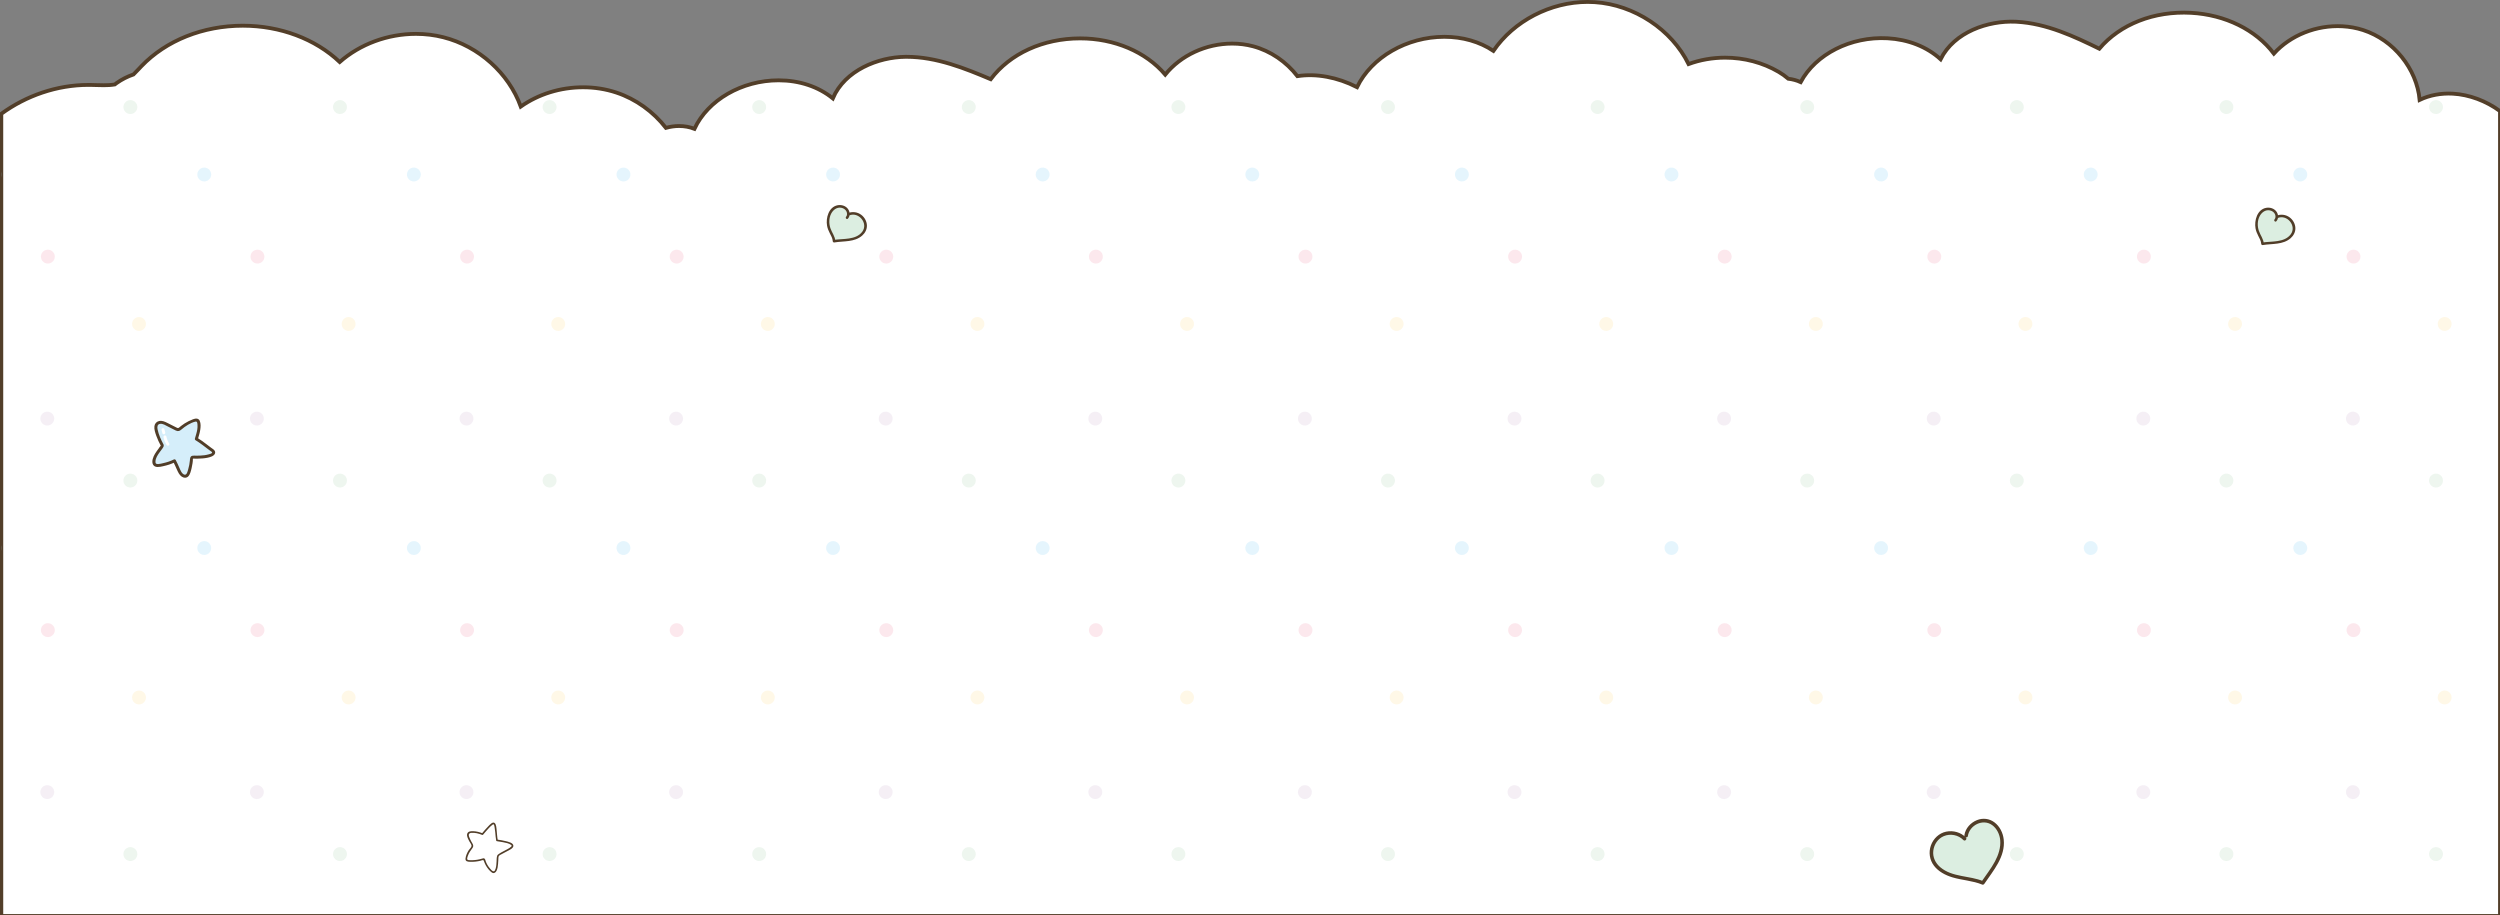 <svg width="1920" height="703" viewBox="0 0 1920 703" fill="none" xmlns="http://www.w3.org/2000/svg">
<rect x="0" y="0" width="1920" height="703" fill="#808080" stroke="none"/>
<path d="M1920 85.339V703.475H1V87.4C20.09 73.507 43.688 65.216 67.915 65.216H69.204C70.714 65.246 72.223 65.286 73.752 65.336C75.711 65.396 77.69 65.456 79.649 65.456C82.348 65.456 85.256 65.336 88.155 64.856C88.624 64.496 89.074 64.126 89.554 63.796C93.542 60.965 97.93 58.755 102.527 57.165C103.826 55.894 105.106 54.564 106.395 53.174C107.125 52.394 107.854 51.604 108.594 50.843C127.554 31.08 155.949 19.738 186.493 19.738C215.208 19.738 242.174 29.88 260.905 47.633C276.536 33.871 297.745 26.019 319.484 26.019C326.65 26.019 333.707 26.889 340.463 28.6C367.659 35.471 390.667 56.174 399.952 81.849C413.565 72.277 430.426 67.036 447.827 67.036C456.653 67.036 465.238 68.397 473.334 71.077C488.426 76.088 501.779 85.82 511.434 98.202C514.772 97.281 518.17 96.781 521.519 96.781C525.667 96.781 529.625 97.501 533.333 98.942C543.617 76.858 569.694 61.685 597.939 61.685C613.951 61.685 628.563 66.576 639.607 75.558C648.862 53.964 674.429 43.852 695.418 43.632H696.328C719.316 43.632 741.294 52.584 760.844 60.845C775.666 41.172 801.143 29.49 829.558 29.49C855.904 29.49 880.002 39.812 894.894 57.295C906.868 42.512 926.208 33.481 946.317 33.481C951.794 33.481 957.162 34.161 962.289 35.521C975.942 39.142 987.936 47.543 996.411 58.485C1010.8 56.255 1027.04 59.225 1042.2 66.936C1053.27 44.042 1080.39 28.27 1109.23 28.27C1123.3 28.27 1136.27 31.99 1146.94 39.062C1162.6 16.148 1190.72 1.475 1219.35 1.475C1221.17 1.475 1223.01 1.535 1224.82 1.655C1255.13 3.655 1283.76 22.659 1296.83 49.203C1305.6 45.973 1315.25 44.282 1324.88 44.282C1339.6 44.282 1353.83 48.053 1366.01 55.204C1368.59 56.715 1371.08 58.485 1373.39 60.465C1376.74 60.855 1379.93 61.725 1382.91 63.076C1394.46 41.592 1421.38 27.85 1449.59 29.39C1465.57 30.26 1479.87 35.941 1490.37 45.503C1500.87 24.449 1526.97 15.748 1547.94 16.678L1548.85 16.718C1571.81 17.968 1593.24 28.11 1612.27 37.421C1628.21 18.578 1654.33 8.306 1682.69 9.847C1709 11.277 1732.47 22.899 1746.32 41.162C1759.13 27.059 1778.96 19.088 1799.04 20.178C1804.51 20.478 1809.84 21.459 1814.87 23.089C1838.43 30.74 1856.06 52.814 1858.3 76.708C1865.96 73.087 1874.66 71.447 1883.75 71.937C1896.33 72.627 1909.37 77.478 1920 85.339Z" fill="white" stroke="#523E29" stroke-width="2.95" stroke-miterlimit="10"/>
<g opacity="0.32">
<mask id="mask0_2058_2" style="mask-type:luminance" maskUnits="userSpaceOnUse" x="1" y="51" width="1919" height="648">
<path d="M1920 698.485V51.795L1 51.795V698.485L1920 698.485Z" fill="white"/>
</mask>
<g mask="url(#mask0_2058_2)">
<path d="M1870.86 87.545C1873.8 87.545 1876.19 85.159 1876.19 82.215C1876.19 79.272 1873.8 76.885 1870.86 76.885C1867.91 76.885 1865.52 79.272 1865.52 82.215C1865.52 85.159 1867.91 87.545 1870.86 87.545Z" fill="#C8E2CC"/>
<path d="M1877.49 254.135C1880.44 254.135 1882.83 251.749 1882.83 248.805C1882.83 245.861 1880.44 243.475 1877.49 243.475C1874.54 243.475 1872.16 245.861 1872.16 248.805C1872.16 251.749 1874.54 254.135 1877.49 254.135Z" fill="#FFE9B4"/>
<path d="M1870.86 374.405C1873.8 374.405 1876.19 372.019 1876.19 369.075C1876.19 366.131 1873.8 363.745 1870.86 363.745C1867.91 363.745 1865.52 366.131 1865.52 369.075C1865.52 372.019 1867.91 374.405 1870.86 374.405Z" fill="#C8E2CC"/>
<path d="M1877.49 540.995C1880.44 540.995 1882.83 538.609 1882.83 535.665C1882.83 532.722 1880.44 530.335 1877.49 530.335C1874.54 530.335 1872.16 532.722 1872.16 535.665C1872.16 538.609 1874.54 540.995 1877.49 540.995Z" fill="#FFE9B4"/>
<path d="M1870.86 661.265C1873.8 661.265 1876.19 658.879 1876.19 655.935C1876.19 652.992 1873.8 650.605 1870.86 650.605C1867.91 650.605 1865.52 652.992 1865.52 655.935C1865.52 658.879 1867.91 661.265 1870.86 661.265Z" fill="#C8E2CC"/>
<path d="M1766.62 139.355C1769.57 139.355 1771.96 136.969 1771.96 134.025C1771.96 131.082 1769.57 128.695 1766.62 128.695C1763.67 128.695 1761.28 131.082 1761.28 134.025C1761.28 136.969 1763.67 139.355 1766.62 139.355Z" fill="#AEE1F9"/>
<path d="M1709.89 87.545C1712.84 87.545 1715.23 85.159 1715.23 82.215C1715.23 79.272 1712.84 76.885 1709.89 76.885C1706.94 76.885 1704.55 79.272 1704.55 82.215C1704.55 85.159 1706.94 87.545 1709.89 87.545Z" fill="#C8E2CC"/>
<path d="M1807.49 202.415C1810.44 202.415 1812.83 200.029 1812.83 197.085C1812.83 194.142 1810.44 191.755 1807.49 191.755C1804.54 191.755 1802.15 194.142 1802.15 197.085C1802.15 200.029 1804.54 202.415 1807.49 202.415Z" fill="#F7B6C7"/>
<path d="M1766.62 426.215C1769.57 426.215 1771.96 423.829 1771.96 420.885C1771.96 417.941 1769.57 415.555 1766.62 415.555C1763.67 415.555 1761.28 417.941 1761.28 420.885C1761.28 423.829 1763.67 426.215 1766.62 426.215Z" fill="#AEE1F9"/>
<path d="M1807.04 326.815C1809.99 326.815 1812.38 324.429 1812.38 321.485C1812.38 318.542 1809.99 316.155 1807.04 316.155C1804.09 316.155 1801.7 318.542 1801.7 321.485C1801.7 324.429 1804.09 326.815 1807.04 326.815Z" fill="#DECEE1"/>
<path d="M1716.53 254.135C1719.47 254.135 1721.86 251.749 1721.86 248.805C1721.86 245.861 1719.47 243.475 1716.53 243.475C1713.58 243.475 1711.19 245.861 1711.19 248.805C1711.19 251.749 1713.58 254.135 1716.53 254.135Z" fill="#FFE9B4"/>
<path d="M1709.89 374.405C1712.84 374.405 1715.23 372.019 1715.23 369.075C1715.23 366.131 1712.84 363.745 1709.89 363.745C1706.94 363.745 1704.55 366.131 1704.55 369.075C1704.55 372.019 1706.94 374.405 1709.89 374.405Z" fill="#C8E2CC"/>
<path d="M1807.49 489.275C1810.44 489.275 1812.83 486.889 1812.83 483.945C1812.83 481.002 1810.44 478.615 1807.49 478.615C1804.54 478.615 1802.15 481.002 1802.15 483.945C1802.15 486.889 1804.54 489.275 1807.49 489.275Z" fill="#F7B6C7"/>
<path d="M1807.04 613.675C1809.99 613.675 1812.38 611.289 1812.38 608.345C1812.38 605.401 1809.99 603.015 1807.04 603.015C1804.09 603.015 1801.7 605.401 1801.7 608.345C1801.7 611.289 1804.09 613.675 1807.04 613.675Z" fill="#DECEE1"/>
<path d="M1716.53 540.995C1719.47 540.995 1721.86 538.609 1721.86 535.665C1721.86 532.722 1719.47 530.335 1716.53 530.335C1713.58 530.335 1711.19 532.722 1711.19 535.665C1711.19 538.609 1713.58 540.995 1716.53 540.995Z" fill="#FFE9B4"/>
<path d="M1709.89 661.265C1712.84 661.265 1715.23 658.879 1715.23 655.935C1715.23 652.992 1712.84 650.605 1709.89 650.605C1706.94 650.605 1704.55 652.992 1704.55 655.935C1704.55 658.879 1706.94 661.265 1709.89 661.265Z" fill="#C8E2CC"/>
<path d="M1605.65 139.355C1608.6 139.355 1610.99 136.969 1610.99 134.025C1610.99 131.082 1608.6 128.695 1605.65 128.695C1602.71 128.695 1600.32 131.082 1600.32 134.025C1600.32 136.969 1602.71 139.355 1605.65 139.355Z" fill="#AEE1F9"/>
<path d="M1548.91 87.545C1551.86 87.545 1554.25 85.159 1554.25 82.215C1554.25 79.272 1551.86 76.885 1548.91 76.885C1545.97 76.885 1543.58 79.272 1543.58 82.215C1543.58 85.159 1545.97 87.545 1548.91 87.545Z" fill="#C8E2CC"/>
<path d="M1646.51 202.415C1649.46 202.415 1651.85 200.029 1651.85 197.085C1651.85 194.142 1649.46 191.755 1646.51 191.755C1643.56 191.755 1641.18 194.142 1641.18 197.085C1641.18 200.029 1643.56 202.415 1646.51 202.415Z" fill="#F7B6C7"/>
<path d="M1605.65 426.215C1608.6 426.215 1610.99 423.829 1610.99 420.885C1610.99 417.941 1608.6 415.555 1605.65 415.555C1602.71 415.555 1600.32 417.941 1600.32 420.885C1600.32 423.829 1602.71 426.215 1605.65 426.215Z" fill="#AEE1F9"/>
<path d="M1646.06 326.815C1649.01 326.815 1651.4 324.429 1651.4 321.485C1651.4 318.542 1649.01 316.155 1646.06 316.155C1643.12 316.155 1640.73 318.542 1640.73 321.485C1640.73 324.429 1643.12 326.815 1646.06 326.815Z" fill="#DECEE1"/>
<path d="M1555.55 254.135C1558.5 254.135 1560.89 251.749 1560.89 248.805C1560.89 245.861 1558.5 243.475 1555.55 243.475C1552.6 243.475 1550.21 245.861 1550.21 248.805C1550.21 251.749 1552.6 254.135 1555.55 254.135Z" fill="#FFE9B4"/>
<path d="M1548.91 374.405C1551.86 374.405 1554.25 372.019 1554.25 369.075C1554.25 366.131 1551.86 363.745 1548.91 363.745C1545.97 363.745 1543.58 366.131 1543.58 369.075C1543.58 372.019 1545.97 374.405 1548.91 374.405Z" fill="#C8E2CC"/>
<path d="M1646.51 489.275C1649.46 489.275 1651.85 486.889 1651.85 483.945C1651.85 481.002 1649.46 478.615 1646.51 478.615C1643.56 478.615 1641.18 481.002 1641.18 483.945C1641.18 486.889 1643.56 489.275 1646.51 489.275Z" fill="#F7B6C7"/>
<path d="M1646.06 613.675C1649.01 613.675 1651.4 611.289 1651.4 608.345C1651.4 605.401 1649.01 603.015 1646.06 603.015C1643.12 603.015 1640.73 605.401 1640.73 608.345C1640.73 611.289 1643.12 613.675 1646.06 613.675Z" fill="#DECEE1"/>
<path d="M1555.55 540.995C1558.5 540.995 1560.89 538.609 1560.89 535.665C1560.89 532.722 1558.5 530.335 1555.55 530.335C1552.6 530.335 1550.21 532.722 1550.21 535.665C1550.21 538.609 1552.6 540.995 1555.55 540.995Z" fill="#FFE9B4"/>
<path d="M1548.91 661.265C1551.86 661.265 1554.25 658.879 1554.25 655.935C1554.25 652.992 1551.86 650.605 1548.91 650.605C1545.97 650.605 1543.58 652.992 1543.58 655.935C1543.58 658.879 1545.97 661.265 1548.91 661.265Z" fill="#C8E2CC"/>
<path d="M1444.68 139.355C1447.63 139.355 1450.01 136.969 1450.01 134.025C1450.01 131.082 1447.63 128.695 1444.68 128.695C1441.73 128.695 1439.34 131.082 1439.34 134.025C1439.34 136.969 1441.73 139.355 1444.68 139.355Z" fill="#AEE1F9"/>
<path d="M1387.94 87.545C1390.89 87.545 1393.27 85.159 1393.27 82.215C1393.27 79.272 1390.89 76.885 1387.94 76.885C1384.99 76.885 1382.6 79.272 1382.6 82.215C1382.6 85.159 1384.99 87.545 1387.94 87.545Z" fill="#C8E2CC"/>
<path d="M1485.54 202.415C1488.48 202.415 1490.87 200.029 1490.87 197.085C1490.87 194.142 1488.48 191.755 1485.54 191.755C1482.59 191.755 1480.2 194.142 1480.2 197.085C1480.2 200.029 1482.59 202.415 1485.54 202.415Z" fill="#F7B6C7"/>
<path d="M1444.68 426.215C1447.63 426.215 1450.01 423.829 1450.01 420.885C1450.01 417.941 1447.63 415.555 1444.68 415.555C1441.73 415.555 1439.34 417.941 1439.34 420.885C1439.34 423.829 1441.73 426.215 1444.68 426.215Z" fill="#AEE1F9"/>
<path d="M1485.09 326.815C1488.03 326.815 1490.42 324.429 1490.42 321.485C1490.42 318.542 1488.03 316.155 1485.09 316.155C1482.14 316.155 1479.75 318.542 1479.75 321.485C1479.75 324.429 1482.14 326.815 1485.09 326.815Z" fill="#DECEE1"/>
<path d="M1394.57 254.135C1397.52 254.135 1399.91 251.749 1399.91 248.805C1399.91 245.861 1397.52 243.475 1394.57 243.475C1391.63 243.475 1389.24 245.861 1389.24 248.805C1389.24 251.749 1391.63 254.135 1394.57 254.135Z" fill="#FFE9B4"/>
<path d="M1387.94 374.405C1390.89 374.405 1393.27 372.019 1393.27 369.075C1393.27 366.131 1390.89 363.745 1387.94 363.745C1384.99 363.745 1382.6 366.131 1382.6 369.075C1382.6 372.019 1384.99 374.405 1387.94 374.405Z" fill="#C8E2CC"/>
<path d="M1485.54 489.275C1488.48 489.275 1490.87 486.889 1490.87 483.945C1490.87 481.002 1488.48 478.615 1485.54 478.615C1482.59 478.615 1480.2 481.002 1480.2 483.945C1480.2 486.889 1482.59 489.275 1485.54 489.275Z" fill="#F7B6C7"/>
<path d="M1485.09 613.675C1488.03 613.675 1490.42 611.289 1490.42 608.345C1490.42 605.401 1488.03 603.015 1485.09 603.015C1482.14 603.015 1479.75 605.401 1479.75 608.345C1479.75 611.289 1482.14 613.675 1485.09 613.675Z" fill="#DECEE1"/>
<path d="M1394.57 540.995C1397.52 540.995 1399.91 538.609 1399.91 535.665C1399.91 532.722 1397.52 530.335 1394.57 530.335C1391.63 530.335 1389.24 532.722 1389.24 535.665C1389.24 538.609 1391.63 540.995 1394.57 540.995Z" fill="#FFE9B4"/>
<path d="M1387.94 661.265C1390.89 661.265 1393.27 658.879 1393.27 655.935C1393.27 652.992 1390.89 650.605 1387.94 650.605C1384.99 650.605 1382.6 652.992 1382.6 655.935C1382.6 658.879 1384.99 661.265 1387.94 661.265Z" fill="#C8E2CC"/>
<path d="M1283.7 139.355C1286.65 139.355 1289.04 136.969 1289.04 134.025C1289.04 131.082 1286.65 128.695 1283.7 128.695C1280.75 128.695 1278.36 131.082 1278.36 134.025C1278.36 136.969 1280.75 139.355 1283.7 139.355Z" fill="#AEE1F9"/>
<path d="M1226.96 87.545C1229.91 87.545 1232.3 85.159 1232.3 82.215C1232.3 79.272 1229.91 76.885 1226.96 76.885C1224.01 76.885 1221.62 79.272 1221.62 82.215C1221.62 85.159 1224.01 87.545 1226.96 87.545Z" fill="#C8E2CC"/>
<path d="M1324.56 202.415C1327.51 202.415 1329.9 200.029 1329.9 197.085C1329.9 194.142 1327.51 191.755 1324.56 191.755C1321.61 191.755 1319.22 194.142 1319.22 197.085C1319.22 200.029 1321.61 202.415 1324.56 202.415Z" fill="#F7B6C7"/>
<path d="M1283.7 426.215C1286.65 426.215 1289.04 423.829 1289.04 420.885C1289.04 417.941 1286.65 415.555 1283.7 415.555C1280.75 415.555 1278.36 417.941 1278.36 420.885C1278.36 423.829 1280.75 426.215 1283.7 426.215Z" fill="#AEE1F9"/>
<path d="M1324.11 326.815C1327.06 326.815 1329.45 324.429 1329.45 321.485C1329.45 318.542 1327.06 316.155 1324.11 316.155C1321.16 316.155 1318.77 318.542 1318.77 321.485C1318.77 324.429 1321.16 326.815 1324.11 326.815Z" fill="#DECEE1"/>
<path d="M1233.6 254.135C1236.55 254.135 1238.93 251.749 1238.93 248.805C1238.93 245.861 1236.55 243.475 1233.6 243.475C1230.65 243.475 1228.26 245.861 1228.26 248.805C1228.26 251.749 1230.65 254.135 1233.6 254.135Z" fill="#FFE9B4"/>
<path d="M1226.96 374.405C1229.91 374.405 1232.3 372.019 1232.3 369.075C1232.3 366.131 1229.91 363.745 1226.96 363.745C1224.01 363.745 1221.62 366.131 1221.62 369.075C1221.62 372.019 1224.01 374.405 1226.96 374.405Z" fill="#C8E2CC"/>
<path d="M1324.56 489.275C1327.51 489.275 1329.9 486.889 1329.9 483.945C1329.9 481.002 1327.51 478.615 1324.56 478.615C1321.61 478.615 1319.22 481.002 1319.22 483.945C1319.22 486.889 1321.61 489.275 1324.56 489.275Z" fill="#F7B6C7"/>
<path d="M1324.11 613.675C1327.06 613.675 1329.45 611.289 1329.45 608.345C1329.45 605.401 1327.06 603.015 1324.11 603.015C1321.16 603.015 1318.77 605.401 1318.77 608.345C1318.77 611.289 1321.16 613.675 1324.11 613.675Z" fill="#DECEE1"/>
<path d="M1233.6 540.995C1236.55 540.995 1238.93 538.609 1238.93 535.665C1238.93 532.722 1236.55 530.335 1233.6 530.335C1230.65 530.335 1228.26 532.722 1228.26 535.665C1228.26 538.609 1230.65 540.995 1233.6 540.995Z" fill="#FFE9B4"/>
<path d="M1226.96 661.265C1229.91 661.265 1232.3 658.879 1232.3 655.935C1232.3 652.992 1229.91 650.605 1226.96 650.605C1224.01 650.605 1221.62 652.992 1221.62 655.935C1221.62 658.879 1224.01 661.265 1226.96 661.265Z" fill="#C8E2CC"/>
<path d="M1122.73 139.355C1125.67 139.355 1128.06 136.969 1128.06 134.025C1128.06 131.082 1125.67 128.695 1122.73 128.695C1119.78 128.695 1117.39 131.082 1117.39 134.025C1117.39 136.969 1119.78 139.355 1122.73 139.355Z" fill="#AEE1F9"/>
<path d="M1065.99 87.545C1068.93 87.545 1071.32 85.159 1071.32 82.215C1071.32 79.272 1068.93 76.885 1065.99 76.885C1063.04 76.885 1060.65 79.272 1060.65 82.215C1060.65 85.159 1063.04 87.545 1065.99 87.545Z" fill="#C8E2CC"/>
<path d="M1163.58 202.415C1166.53 202.415 1168.92 200.029 1168.92 197.085C1168.92 194.142 1166.53 191.755 1163.58 191.755C1160.64 191.755 1158.25 194.142 1158.25 197.085C1158.25 200.029 1160.64 202.415 1163.58 202.415Z" fill="#F7B6C7"/>
<path d="M1122.73 426.215C1125.67 426.215 1128.06 423.829 1128.06 420.885C1128.06 417.941 1125.67 415.555 1122.73 415.555C1119.78 415.555 1117.39 417.941 1117.39 420.885C1117.39 423.829 1119.78 426.215 1122.73 426.215Z" fill="#AEE1F9"/>
<path d="M1163.13 326.815C1166.08 326.815 1168.47 324.429 1168.47 321.485C1168.47 318.542 1166.08 316.155 1163.13 316.155C1160.19 316.155 1157.8 318.542 1157.8 321.485C1157.8 324.429 1160.19 326.815 1163.13 326.815Z" fill="#DECEE1"/>
<path d="M1072.62 254.135C1075.57 254.135 1077.96 251.749 1077.96 248.805C1077.96 245.861 1075.57 243.475 1072.62 243.475C1069.67 243.475 1067.28 245.861 1067.28 248.805C1067.28 251.749 1069.67 254.135 1072.62 254.135Z" fill="#FFE9B4"/>
<path d="M1065.99 374.405C1068.93 374.405 1071.32 372.019 1071.32 369.075C1071.32 366.131 1068.93 363.745 1065.99 363.745C1063.04 363.745 1060.65 366.131 1060.65 369.075C1060.65 372.019 1063.04 374.405 1065.99 374.405Z" fill="#C8E2CC"/>
<path d="M1163.58 489.275C1166.53 489.275 1168.92 486.889 1168.92 483.945C1168.92 481.002 1166.53 478.615 1163.58 478.615C1160.64 478.615 1158.25 481.002 1158.25 483.945C1158.25 486.889 1160.64 489.275 1163.58 489.275Z" fill="#F7B6C7"/>
<path d="M1163.13 613.675C1166.08 613.675 1168.47 611.289 1168.47 608.345C1168.47 605.401 1166.08 603.015 1163.13 603.015C1160.19 603.015 1157.8 605.401 1157.8 608.345C1157.8 611.289 1160.19 613.675 1163.13 613.675Z" fill="#DECEE1"/>
<path d="M1072.62 540.995C1075.57 540.995 1077.96 538.609 1077.96 535.665C1077.96 532.722 1075.57 530.335 1072.62 530.335C1069.67 530.335 1067.28 532.722 1067.28 535.665C1067.28 538.609 1069.67 540.995 1072.62 540.995Z" fill="#FFE9B4"/>
<path d="M1065.99 661.265C1068.93 661.265 1071.32 658.879 1071.32 655.935C1071.32 652.992 1068.93 650.605 1065.99 650.605C1063.04 650.605 1060.65 652.992 1060.65 655.935C1060.65 658.879 1063.04 661.265 1065.99 661.265Z" fill="#C8E2CC"/>
<path d="M961.749 139.355C964.697 139.355 967.087 136.969 967.087 134.025C967.087 131.082 964.697 128.695 961.749 128.695C958.802 128.695 956.412 131.082 956.412 134.025C956.412 136.969 958.802 139.355 961.749 139.355Z" fill="#AEE1F9"/>
<path d="M905.009 87.545C907.957 87.545 910.346 85.159 910.346 82.215C910.346 79.272 907.957 76.885 905.009 76.885C902.061 76.885 899.672 79.272 899.672 82.215C899.672 85.159 902.061 87.545 905.009 87.545Z" fill="#C8E2CC"/>
<path d="M1002.61 202.415C1005.56 202.415 1007.95 200.029 1007.95 197.085C1007.95 194.142 1005.56 191.755 1002.61 191.755C999.66 191.755 997.271 194.142 997.271 197.085C997.271 200.029 999.66 202.415 1002.61 202.415Z" fill="#F7B6C7"/>
<path d="M961.749 426.215C964.697 426.215 967.087 423.829 967.087 420.885C967.087 417.941 964.697 415.555 961.749 415.555C958.802 415.555 956.412 417.941 956.412 420.885C956.412 423.829 958.802 426.215 961.749 426.215Z" fill="#AEE1F9"/>
<path d="M1002.16 326.815C1005.11 326.815 1007.5 324.429 1007.5 321.485C1007.5 318.542 1005.11 316.155 1002.16 316.155C999.211 316.155 996.821 318.542 996.821 321.485C996.821 324.429 999.211 326.815 1002.16 326.815Z" fill="#DECEE1"/>
<path d="M911.645 254.135C914.593 254.135 916.983 251.749 916.983 248.805C916.983 245.861 914.593 243.475 911.645 243.475C908.698 243.475 906.308 245.861 906.308 248.805C906.308 251.749 908.698 254.135 911.645 254.135Z" fill="#FFE9B4"/>
<path d="M905.009 374.405C907.957 374.405 910.346 372.019 910.346 369.075C910.346 366.131 907.957 363.745 905.009 363.745C902.061 363.745 899.672 366.131 899.672 369.075C899.672 372.019 902.061 374.405 905.009 374.405Z" fill="#C8E2CC"/>
<path d="M1002.61 489.275C1005.56 489.275 1007.95 486.889 1007.95 483.945C1007.95 481.002 1005.56 478.615 1002.61 478.615C999.66 478.615 997.271 481.002 997.271 483.945C997.271 486.889 999.66 489.275 1002.61 489.275Z" fill="#F7B6C7"/>
<path d="M1002.16 613.675C1005.11 613.675 1007.5 611.289 1007.5 608.345C1007.5 605.401 1005.11 603.015 1002.16 603.015C999.211 603.015 996.821 605.401 996.821 608.345C996.821 611.289 999.211 613.675 1002.16 613.675Z" fill="#DECEE1"/>
<path d="M911.645 540.995C914.593 540.995 916.983 538.609 916.983 535.665C916.983 532.722 914.593 530.335 911.645 530.335C908.698 530.335 906.308 532.722 906.308 535.665C906.308 538.609 908.698 540.995 911.645 540.995Z" fill="#FFE9B4"/>
<path d="M905.009 661.265C907.957 661.265 910.346 658.879 910.346 655.935C910.346 652.992 907.957 650.605 905.009 650.605C902.061 650.605 899.672 652.992 899.672 655.935C899.672 658.879 902.061 661.265 905.009 661.265Z" fill="#C8E2CC"/>
<path d="M800.773 139.355C803.721 139.355 806.11 136.969 806.11 134.025C806.11 131.082 803.721 128.695 800.773 128.695C797.826 128.695 795.436 131.082 795.436 134.025C795.436 136.969 797.826 139.355 800.773 139.355Z" fill="#AEE1F9"/>
<path d="M744.033 87.545C746.98 87.545 749.37 85.159 749.37 82.215C749.37 79.272 746.98 76.885 744.033 76.885C741.085 76.885 738.696 79.272 738.696 82.215C738.696 85.159 741.085 87.545 744.033 87.545Z" fill="#C8E2CC"/>
<path d="M841.632 202.415C844.58 202.415 846.969 200.029 846.969 197.085C846.969 194.142 844.58 191.755 841.632 191.755C838.684 191.755 836.295 194.142 836.295 197.085C836.295 200.029 838.684 202.415 841.632 202.415Z" fill="#F7B6C7"/>
<path d="M800.773 426.215C803.721 426.215 806.11 423.829 806.11 420.885C806.11 417.941 803.721 415.555 800.773 415.555C797.826 415.555 795.436 417.941 795.436 420.885C795.436 423.829 797.826 426.215 800.773 426.215Z" fill="#AEE1F9"/>
<path d="M841.182 326.815C844.13 326.815 846.519 324.429 846.519 321.485C846.519 318.542 844.13 316.155 841.182 316.155C838.234 316.155 835.845 318.542 835.845 321.485C835.845 324.429 838.234 326.815 841.182 326.815Z" fill="#DECEE1"/>
<path d="M750.669 254.135C753.617 254.135 756.007 251.749 756.007 248.805C756.007 245.861 753.617 243.475 750.669 243.475C747.722 243.475 745.332 245.861 745.332 248.805C745.332 251.749 747.722 254.135 750.669 254.135Z" fill="#FFE9B4"/>
<path d="M744.033 374.405C746.98 374.405 749.37 372.019 749.37 369.075C749.37 366.131 746.98 363.745 744.033 363.745C741.085 363.745 738.696 366.131 738.696 369.075C738.696 372.019 741.085 374.405 744.033 374.405Z" fill="#C8E2CC"/>
<path d="M841.632 489.275C844.58 489.275 846.969 486.889 846.969 483.945C846.969 481.002 844.58 478.615 841.632 478.615C838.684 478.615 836.295 481.002 836.295 483.945C836.295 486.889 838.684 489.275 841.632 489.275Z" fill="#F7B6C7"/>
<path d="M841.182 613.675C844.13 613.675 846.519 611.289 846.519 608.345C846.519 605.401 844.13 603.015 841.182 603.015C838.234 603.015 835.845 605.401 835.845 608.345C835.845 611.289 838.234 613.675 841.182 613.675Z" fill="#DECEE1"/>
<path d="M750.669 540.995C753.617 540.995 756.007 538.609 756.007 535.665C756.007 532.722 753.617 530.335 750.669 530.335C747.722 530.335 745.332 532.722 745.332 535.665C745.332 538.609 747.722 540.995 750.669 540.995Z" fill="#FFE9B4"/>
<path d="M744.033 661.265C746.98 661.265 749.37 658.879 749.37 655.935C749.37 652.992 746.98 650.605 744.033 650.605C741.085 650.605 738.696 652.992 738.696 655.935C738.696 658.879 741.085 661.265 744.033 661.265Z" fill="#C8E2CC"/>
<path d="M639.797 139.355C642.745 139.355 645.134 136.969 645.134 134.025C645.134 131.082 642.745 128.695 639.797 128.695C636.849 128.695 634.46 131.082 634.46 134.025C634.46 136.969 636.849 139.355 639.797 139.355Z" fill="#AEE1F9"/>
<path d="M583.057 87.545C586.004 87.545 588.394 85.159 588.394 82.215C588.394 79.272 586.004 76.885 583.057 76.885C580.109 76.885 577.719 79.272 577.719 82.215C577.719 85.159 580.109 87.545 583.057 87.545Z" fill="#C8E2CC"/>
<path d="M680.656 202.415C683.604 202.415 685.993 200.029 685.993 197.085C685.993 194.142 683.604 191.755 680.656 191.755C677.708 191.755 675.319 194.142 675.319 197.085C675.319 200.029 677.708 202.415 680.656 202.415Z" fill="#F7B6C7"/>
<path d="M639.797 426.215C642.745 426.215 645.134 423.829 645.134 420.885C645.134 417.941 642.745 415.555 639.797 415.555C636.849 415.555 634.46 417.941 634.46 420.885C634.46 423.829 636.849 426.215 639.797 426.215Z" fill="#AEE1F9"/>
<path d="M680.206 326.815C683.154 326.815 685.543 324.429 685.543 321.485C685.543 318.542 683.154 316.155 680.206 316.155C677.258 316.155 674.869 318.542 674.869 321.485C674.869 324.429 677.258 326.815 680.206 326.815Z" fill="#DECEE1"/>
<path d="M589.693 254.135C592.641 254.135 595.03 251.749 595.03 248.805C595.03 245.861 592.641 243.475 589.693 243.475C586.746 243.475 584.356 245.861 584.356 248.805C584.356 251.749 586.746 254.135 589.693 254.135Z" fill="#FFE9B4"/>
<path d="M583.057 374.405C586.004 374.405 588.394 372.019 588.394 369.075C588.394 366.131 586.004 363.745 583.057 363.745C580.109 363.745 577.719 366.131 577.719 369.075C577.719 372.019 580.109 374.405 583.057 374.405Z" fill="#C8E2CC"/>
<path d="M680.656 489.275C683.604 489.275 685.993 486.889 685.993 483.945C685.993 481.002 683.604 478.615 680.656 478.615C677.708 478.615 675.319 481.002 675.319 483.945C675.319 486.889 677.708 489.275 680.656 489.275Z" fill="#F7B6C7"/>
<path d="M680.206 613.675C683.154 613.675 685.543 611.289 685.543 608.345C685.543 605.401 683.154 603.015 680.206 603.015C677.258 603.015 674.869 605.401 674.869 608.345C674.869 611.289 677.258 613.675 680.206 613.675Z" fill="#DECEE1"/>
<path d="M589.693 540.995C592.641 540.995 595.03 538.609 595.03 535.665C595.03 532.722 592.641 530.335 589.693 530.335C586.746 530.335 584.356 532.722 584.356 535.665C584.356 538.609 586.746 540.995 589.693 540.995Z" fill="#FFE9B4"/>
<path d="M583.057 661.265C586.004 661.265 588.394 658.879 588.394 655.935C588.394 652.992 586.004 650.605 583.057 650.605C580.109 650.605 577.719 652.992 577.719 655.935C577.719 658.879 580.109 661.265 583.057 661.265Z" fill="#C8E2CC"/>
<path d="M478.821 139.355C481.769 139.355 484.158 136.969 484.158 134.025C484.158 131.082 481.769 128.695 478.821 128.695C475.873 128.695 473.484 131.082 473.484 134.025C473.484 136.969 475.873 139.355 478.821 139.355Z" fill="#AEE1F9"/>
<path d="M422.081 87.545C425.028 87.545 427.418 85.159 427.418 82.215C427.418 79.272 425.028 76.885 422.081 76.885C419.133 76.885 416.743 79.272 416.743 82.215C416.743 85.159 419.133 87.545 422.081 87.545Z" fill="#C8E2CC"/>
<path d="M519.68 202.415C522.627 202.415 525.017 200.029 525.017 197.085C525.017 194.142 522.627 191.755 519.68 191.755C516.732 191.755 514.342 194.142 514.342 197.085C514.342 200.029 516.732 202.415 519.68 202.415Z" fill="#F7B6C7"/>
<path d="M478.821 426.215C481.769 426.215 484.158 423.829 484.158 420.885C484.158 417.941 481.769 415.555 478.821 415.555C475.873 415.555 473.484 417.941 473.484 420.885C473.484 423.829 475.873 426.215 478.821 426.215Z" fill="#AEE1F9"/>
<path d="M519.24 326.815C522.188 326.815 524.577 324.429 524.577 321.485C524.577 318.542 522.188 316.155 519.24 316.155C516.292 316.155 513.903 318.542 513.903 321.485C513.903 324.429 516.292 326.815 519.24 326.815Z" fill="#DECEE1"/>
<path d="M428.717 254.135C431.665 254.135 434.054 251.749 434.054 248.805C434.054 245.861 431.665 243.475 428.717 243.475C425.769 243.475 423.38 245.861 423.38 248.805C423.38 251.749 425.769 254.135 428.717 254.135Z" fill="#FFE9B4"/>
<path d="M422.081 374.405C425.028 374.405 427.418 372.019 427.418 369.075C427.418 366.131 425.028 363.745 422.081 363.745C419.133 363.745 416.743 366.131 416.743 369.075C416.743 372.019 419.133 374.405 422.081 374.405Z" fill="#C8E2CC"/>
<path d="M519.68 489.275C522.627 489.275 525.017 486.889 525.017 483.945C525.017 481.002 522.627 478.615 519.68 478.615C516.732 478.615 514.342 481.002 514.342 483.945C514.342 486.889 516.732 489.275 519.68 489.275Z" fill="#F7B6C7"/>
<path d="M519.24 613.675C522.188 613.675 524.577 611.289 524.577 608.345C524.577 605.401 522.188 603.015 519.24 603.015C516.292 603.015 513.903 605.401 513.903 608.345C513.903 611.289 516.292 613.675 519.24 613.675Z" fill="#DECEE1"/>
<path d="M428.717 540.995C431.665 540.995 434.054 538.609 434.054 535.665C434.054 532.722 431.665 530.335 428.717 530.335C425.769 530.335 423.38 532.722 423.38 535.665C423.38 538.609 425.769 540.995 428.717 540.995Z" fill="#FFE9B4"/>
<path d="M422.081 661.265C425.028 661.265 427.418 658.879 427.418 655.935C427.418 652.992 425.028 650.605 422.081 650.605C419.133 650.605 416.743 652.992 416.743 655.935C416.743 658.879 419.133 661.265 422.081 661.265Z" fill="#C8E2CC"/>
<path d="M317.845 139.355C320.793 139.355 323.182 136.969 323.182 134.025C323.182 131.082 320.793 128.695 317.845 128.695C314.897 128.695 312.508 131.082 312.508 134.025C312.508 136.969 314.897 139.355 317.845 139.355Z" fill="#AEE1F9"/>
<path d="M261.104 87.545C264.052 87.545 266.442 85.159 266.442 82.215C266.442 79.272 264.052 76.885 261.104 76.885C258.157 76.885 255.767 79.272 255.767 82.215C255.767 85.159 258.157 87.545 261.104 87.545Z" fill="#C8E2CC"/>
<path d="M358.704 202.415C361.651 202.415 364.041 200.029 364.041 197.085C364.041 194.142 361.651 191.755 358.704 191.755C355.756 191.755 353.366 194.142 353.366 197.085C353.366 200.029 355.756 202.415 358.704 202.415Z" fill="#F7B6C7"/>
<path d="M317.845 426.215C320.793 426.215 323.182 423.829 323.182 420.885C323.182 417.941 320.793 415.555 317.845 415.555C314.897 415.555 312.508 417.941 312.508 420.885C312.508 423.829 314.897 426.215 317.845 426.215Z" fill="#AEE1F9"/>
<path d="M358.264 326.815C361.211 326.815 363.601 324.429 363.601 321.485C363.601 318.542 361.211 316.155 358.264 316.155C355.316 316.155 352.927 318.542 352.927 321.485C352.927 324.429 355.316 326.815 358.264 326.815Z" fill="#DECEE1"/>
<path d="M267.741 254.135C270.689 254.135 273.078 251.749 273.078 248.805C273.078 245.861 270.689 243.475 267.741 243.475C264.793 243.475 262.404 245.861 262.404 248.805C262.404 251.749 264.793 254.135 267.741 254.135Z" fill="#FFE9B4"/>
<path d="M261.104 374.405C264.052 374.405 266.442 372.019 266.442 369.075C266.442 366.131 264.052 363.745 261.104 363.745C258.157 363.745 255.767 366.131 255.767 369.075C255.767 372.019 258.157 374.405 261.104 374.405Z" fill="#C8E2CC"/>
<path d="M358.704 489.275C361.651 489.275 364.041 486.889 364.041 483.945C364.041 481.002 361.651 478.615 358.704 478.615C355.756 478.615 353.366 481.002 353.366 483.945C353.366 486.889 355.756 489.275 358.704 489.275Z" fill="#F7B6C7"/>
<path d="M358.264 613.675C361.211 613.675 363.601 611.289 363.601 608.345C363.601 605.401 361.211 603.015 358.264 603.015C355.316 603.015 352.927 605.401 352.927 608.345C352.927 611.289 355.316 613.675 358.264 613.675Z" fill="#DECEE1"/>
<path d="M267.741 540.995C270.689 540.995 273.078 538.609 273.078 535.665C273.078 532.722 270.689 530.335 267.741 530.335C264.793 530.335 262.404 532.722 262.404 535.665C262.404 538.609 264.793 540.995 267.741 540.995Z" fill="#FFE9B4"/>
<path d="M261.104 661.265C264.052 661.265 266.442 658.879 266.442 655.935C266.442 652.992 264.052 650.605 261.104 650.605C258.157 650.605 255.767 652.992 255.767 655.935C255.767 658.879 258.157 661.265 261.104 661.265Z" fill="#C8E2CC"/>
<path d="M156.869 139.355C159.816 139.355 162.206 136.969 162.206 134.025C162.206 131.082 159.816 128.695 156.869 128.695C153.921 128.695 151.532 131.082 151.532 134.025C151.532 136.969 153.921 139.355 156.869 139.355Z" fill="#AEE1F9"/>
<path d="M100.128 87.545C103.076 87.545 105.466 85.159 105.466 82.215C105.466 79.272 103.076 76.885 100.128 76.885C97.181 76.885 94.791 79.272 94.791 82.215C94.791 85.159 97.181 87.545 100.128 87.545Z" fill="#C8E2CC"/>
<path d="M197.727 202.415C200.675 202.415 203.065 200.029 203.065 197.085C203.065 194.142 200.675 191.755 197.727 191.755C194.78 191.755 192.39 194.142 192.39 197.085C192.39 200.029 194.78 202.415 197.727 202.415Z" fill="#F7B6C7"/>
<path d="M156.869 426.215C159.816 426.215 162.206 423.829 162.206 420.885C162.206 417.941 159.816 415.555 156.869 415.555C153.921 415.555 151.532 417.941 151.532 420.885C151.532 423.829 153.921 426.215 156.869 426.215Z" fill="#AEE1F9"/>
<path d="M197.288 326.815C200.235 326.815 202.625 324.429 202.625 321.485C202.625 318.542 200.235 316.155 197.288 316.155C194.34 316.155 191.951 318.542 191.951 321.485C191.951 324.429 194.34 326.815 197.288 326.815Z" fill="#DECEE1"/>
<path d="M106.765 254.135C109.713 254.135 112.102 251.749 112.102 248.805C112.102 245.861 109.713 243.475 106.765 243.475C103.817 243.475 101.428 245.861 101.428 248.805C101.428 251.749 103.817 254.135 106.765 254.135Z" fill="#FFE9B4"/>
<path d="M100.128 374.405C103.076 374.405 105.466 372.019 105.466 369.075C105.466 366.131 103.076 363.745 100.128 363.745C97.181 363.745 94.791 366.131 94.791 369.075C94.791 372.019 97.181 374.405 100.128 374.405Z" fill="#C8E2CC"/>
<path d="M197.727 489.275C200.675 489.275 203.065 486.889 203.065 483.945C203.065 481.002 200.675 478.615 197.727 478.615C194.78 478.615 192.39 481.002 192.39 483.945C192.39 486.889 194.78 489.275 197.727 489.275Z" fill="#F7B6C7"/>
<path d="M197.288 613.675C200.235 613.675 202.625 611.289 202.625 608.345C202.625 605.401 200.235 603.015 197.288 603.015C194.34 603.015 191.951 605.401 191.951 608.345C191.951 611.289 194.34 613.675 197.288 613.675Z" fill="#DECEE1"/>
<path d="M106.765 540.995C109.713 540.995 112.102 538.609 112.102 535.665C112.102 532.722 109.713 530.335 106.765 530.335C103.817 530.335 101.428 532.722 101.428 535.665C101.428 538.609 103.817 540.995 106.765 540.995Z" fill="#FFE9B4"/>
<path d="M100.128 661.265C103.076 661.265 105.466 658.879 105.466 655.935C105.466 652.992 103.076 650.605 100.128 650.605C97.181 650.605 94.791 652.992 94.791 655.935C94.791 658.879 97.181 661.265 100.128 661.265Z" fill="#C8E2CC"/>
<path d="M-4.107 139.355C-1.16 139.355 1.23 136.969 1.23 134.025C1.23 131.082 -1.16 128.695 -4.107 128.695C-7.055 128.695 -9.445 131.082 -9.445 134.025C-9.445 136.969 -7.055 139.355 -4.107 139.355Z" fill="#AEE1F9"/>
<path d="M36.751 202.415C39.699 202.415 42.089 200.029 42.089 197.085C42.089 194.142 39.699 191.755 36.751 191.755C33.804 191.755 31.414 194.142 31.414 197.085C31.414 200.029 33.804 202.415 36.751 202.415Z" fill="#F7B6C7"/>
<path d="M-4.107 426.215C-1.16 426.215 1.23 423.829 1.23 420.885C1.23 417.941 -1.16 415.555 -4.107 415.555C-7.055 415.555 -9.445 417.941 -9.445 420.885C-9.445 423.829 -7.055 426.215 -4.107 426.215Z" fill="#AEE1F9"/>
<path d="M36.312 326.815C39.259 326.815 41.649 324.429 41.649 321.485C41.649 318.542 39.259 316.155 36.312 316.155C33.364 316.155 30.974 318.542 30.974 321.485C30.974 324.429 33.364 326.815 36.312 326.815Z" fill="#DECEE1"/>
<path d="M36.751 489.275C39.699 489.275 42.089 486.889 42.089 483.945C42.089 481.002 39.699 478.615 36.751 478.615C33.804 478.615 31.414 481.002 31.414 483.945C31.414 486.889 33.804 489.275 36.751 489.275Z" fill="#F7B6C7"/>
<path d="M36.312 613.675C39.259 613.675 41.649 611.289 41.649 608.345C41.649 605.401 39.259 603.015 36.312 603.015C33.364 603.015 30.974 605.401 30.974 608.345C30.974 611.289 33.364 613.675 36.312 613.675Z" fill="#DECEE1"/>
</g>
</g>
<g clip-path="url(#clip0_2058_2)">
<path d="M124.58 341.925C122.54 338.175 120.99 334.685 120 330.535C119.61 328.885 119.36 326.985 120.41 325.655C121.26 324.585 122.77 324.215 124.12 324.385C125.48 324.555 126.73 325.185 127.95 325.805C130.49 327.095 133.03 328.375 135.57 329.665C136 329.885 136.47 330.105 136.95 330.055C137.47 329.995 137.88 329.625 138.27 329.285C141.45 326.485 145.17 324.305 149.16 322.895C150 322.605 151 322.355 151.72 322.875C152.27 323.265 152.48 323.985 152.6 324.655C153.43 329.105 152.02 332.795 150.79 337.155C154.91 339.635 159.09 343.145 162.98 345.955C163.44 346.285 163.93 346.665 164.07 347.215C164.35 348.305 163.15 349.155 162.1 349.555C157.8 351.195 153.06 351.125 148.45 351.135C148.17 351.135 147.87 351.135 147.62 351.275C147.12 351.555 147.04 352.235 147 352.805C146.79 356.345 146.05 359.865 144.8 363.185C144.41 364.235 143.84 365.375 142.77 365.705C141.15 366.195 139.28 364.705 138.44 363.235C136.39 359.615 135.63 356.975 133.95 353.925C130.32 355.815 126.93 356.575 122.85 357.395C121.45 357.675 119.55 357.705 118.68 356.575C118.3 356.075 118.23 355.405 118.21 354.775C118.11 350.345 122.11 346.315 124.58 342.645L124.56 341.945L124.58 341.925Z" fill="#D5EEFA"/>
<path d="M125.58 341.345C123.59 337.665 121.84 333.805 121 329.685C120.64 327.915 120.76 325.875 122.91 325.525C125.06 325.175 127.25 326.715 129.08 327.635C131.05 328.635 133.01 329.675 135 330.635C136.83 331.515 137.94 331.045 139.41 329.795C142.37 327.265 146.2 324.735 150.03 323.805C151.58 323.425 151.57 325.055 151.67 326.205C151.77 327.355 151.7 328.595 151.52 329.765C151.15 332.165 150.36 334.485 149.69 336.815C149.55 337.315 149.79 337.845 150.22 338.115C153.94 340.375 157.33 343.125 160.81 345.735C161.27 346.075 163.06 347.065 162.88 347.655C162.65 348.415 160.97 348.735 160.34 348.915C158.23 349.535 156.04 349.785 153.85 349.885C152.88 349.935 151.91 349.945 150.94 349.955C149.91 349.955 148.75 349.815 147.75 350.025C145.95 350.395 145.95 352.245 145.82 353.705C145.63 355.985 145.18 358.245 144.53 360.435C144.15 361.705 143.53 365.145 141.59 364.515C139.51 363.845 138.56 361.015 137.74 359.225C136.83 357.245 136.02 355.235 134.97 353.325C134.66 352.755 133.94 352.635 133.4 352.915C130.9 354.195 128.25 355.025 125.52 355.645C124.24 355.935 122.9 356.325 121.59 356.385C121.09 356.405 120.42 356.415 119.98 356.135C119.37 355.755 119.38 355.025 119.4 354.385C119.48 351.825 121.04 349.505 122.48 347.485C123.25 346.405 124.07 345.355 124.85 344.275C125.45 343.445 125.78 342.925 125.74 341.915C125.69 340.445 123.39 340.435 123.44 341.915C123.44 342.045 123.49 342.245 123.45 342.365C123.47 342.605 123.45 342.595 123.41 342.335L123.19 342.645C122.66 343.105 122.22 343.965 121.8 344.535C120.84 345.825 119.86 347.115 119.04 348.495C117.71 350.735 116.09 354.445 117.61 356.965C119.13 359.485 122.75 358.585 125.09 358.085C128.37 357.385 131.55 356.425 134.55 354.895L132.98 354.485C134.05 356.455 134.89 358.535 135.83 360.575C136.77 362.615 137.7 364.795 139.6 366.075C141.21 367.155 143.29 367.275 144.67 365.775C146.12 364.195 146.67 361.515 147.16 359.495C147.47 358.245 147.7 356.985 147.88 355.705C147.96 355.115 148.03 354.535 148.09 353.945C148.11 353.675 148.03 352.425 148.27 352.225C148.39 352.125 149.82 352.265 150.04 352.265C150.64 352.265 151.24 352.265 151.83 352.245C153.1 352.225 154.37 352.175 155.63 352.065C158.07 351.845 160.62 351.465 162.88 350.445C164.52 349.705 166.01 347.955 164.86 346.155C164.24 345.185 163.05 344.555 162.15 343.875C160.99 343.005 159.83 342.115 158.68 341.245C156.31 339.445 153.93 337.675 151.39 336.125L151.92 337.425C152.6 335.025 153.4 332.635 153.78 330.165C154.11 327.995 154.32 325.245 153.39 323.195C152.41 321.015 150.18 321.275 148.27 321.985C145.99 322.835 143.8 323.905 141.76 325.215C140.84 325.805 139.96 326.435 139.1 327.105C138.65 327.455 138.22 327.815 137.79 328.175C137 328.845 136.67 328.905 135.74 328.445C133.33 327.245 130.95 326.015 128.55 324.805C126.56 323.805 124.4 322.805 122.12 323.355C120.2 323.815 118.86 325.305 118.6 327.265C118.27 329.715 119.23 332.395 120.03 334.675C120.98 337.395 122.23 339.985 123.6 342.515C124.3 343.815 126.29 342.655 125.58 341.355V341.345Z" fill="#513D28"/>
<path d="M128.95 341.155C127.87 339.435 127.09 337.515 126.68 335.525L128.95 341.155Z" fill="white"/>
<path d="M129.92 340.585C129.65 340.165 129.41 339.725 129.18 339.285C129.06 339.045 128.94 338.805 128.83 338.565C128.79 338.475 128.75 338.385 128.71 338.295C128.66 338.175 128.66 338.175 128.71 338.295C128.68 338.235 128.66 338.175 128.63 338.105C128.26 337.175 127.97 336.215 127.76 335.235C127.64 334.655 126.93 334.265 126.37 334.445C125.76 334.645 125.45 335.215 125.58 335.835C126.02 337.915 126.84 339.935 127.97 341.735C128.28 342.235 128.99 342.475 129.52 342.145C130.05 341.815 130.26 341.135 129.93 340.595L129.92 340.585Z" fill="white"/>
<path d="M125.81 332.435C125.6 331.595 125.39 330.755 125.18 329.915L125.81 332.435Z" fill="white"/>
<path d="M126.9 332.135C126.69 331.295 126.48 330.455 126.27 329.615C126.2 329.345 125.99 329.085 125.75 328.945C125.51 328.805 125.15 328.745 124.88 328.835C124.29 329.025 123.94 329.605 124.09 330.225C124.3 331.065 124.51 331.905 124.72 332.745C124.79 333.015 125 333.275 125.24 333.415C125.48 333.555 125.84 333.615 126.11 333.525C126.7 333.335 127.05 332.755 126.9 332.135Z" fill="white"/>
</g>
<path d="M382.28 645.215C381.76 642.715 381.72 640.115 381.42 637.585C381.23 636.015 381.21 633.065 379.79 631.995C378.37 630.925 376.2 633.385 375.31 634.265C373.44 636.125 371.77 638.175 370.05 640.175L370.82 640.075C368.51 639.095 366.09 638.485 363.57 638.355C361.75 638.265 359.28 638.355 358.75 640.545C358.31 642.365 359.69 644.635 360.48 646.185C360.98 647.175 362.31 648.685 362.13 649.785C361.95 650.885 360.53 652.085 359.94 653.015C358.79 654.855 357.75 657.135 357.51 659.315C357.26 661.655 359.26 661.815 361.1 661.875C363.77 661.965 366.46 661.675 369.06 661.045C369.56 660.925 370.33 660.525 370.84 660.545C371.61 660.585 371.66 661.355 371.87 661.925C372.25 662.955 372.72 663.955 373.27 664.895C374.39 666.805 375.89 668.705 377.68 670.035C379.15 671.125 380.58 670.235 381.31 668.805C382.15 667.175 382.36 665.285 382.51 663.485C382.6 662.415 382.64 661.345 382.72 660.275C382.78 659.495 382.7 658.195 383.06 657.535C383.47 656.785 384.75 656.275 385.45 655.885C386.77 655.145 388.12 654.465 389.45 653.745C390.78 653.025 394.34 651.535 394.28 649.565C394.22 647.215 389.98 646.385 388.31 645.975C386.13 645.435 383.9 645.045 381.67 644.785C380.86 644.685 380.87 645.955 381.67 646.045C383.18 646.225 384.68 646.485 386.16 646.785C388.18 647.195 390.9 647.595 392.54 648.955C393.14 649.455 393.07 649.735 392.54 650.255C391.74 651.035 390.68 651.605 389.71 652.155C387.58 653.365 385.3 654.355 383.27 655.725C382.73 656.085 382.1 656.505 381.86 657.135C381.35 658.485 381.44 660.275 381.36 661.705C381.25 663.495 381.18 665.325 380.66 667.045C380.53 667.485 380.37 667.915 380.15 668.315C380.07 668.475 379.96 668.685 379.85 668.815C379.44 669.255 379.15 669.255 378.67 669.105C377.74 668.825 376.81 667.565 376.19 666.855C374.82 665.265 373.73 663.405 373.02 661.425C372.78 660.765 372.7 659.855 372.1 659.405C371.5 658.955 370.91 659.215 370.28 659.405C367.9 660.135 365.43 660.545 362.95 660.625C361.89 660.655 360.78 660.675 359.72 660.545C358.11 660.345 359 658.255 359.34 657.245C360.13 654.865 361.52 653.145 362.94 651.135C364.21 649.325 362.76 647.805 361.89 646.165C361.27 644.995 360.68 643.795 360.24 642.545C359.68 640.975 360.12 639.775 362.01 639.625C364.76 639.415 367.67 640.115 370.19 641.185C370.44 641.285 370.76 641.315 370.96 641.085C372.42 639.385 373.85 637.655 375.39 636.025C376.2 635.165 377.04 634.285 378 633.575C378.48 633.215 378.86 632.785 379.21 633.245C379.67 633.845 379.76 634.935 379.89 635.655C380.11 636.865 380.23 638.085 380.36 639.305C380.57 641.385 380.65 643.515 381.08 645.565C381.24 646.365 382.46 646.025 382.3 645.225L382.28 645.215Z" fill="#513D28"/>
<path d="M1508.81 644.155C1504.18 639.265 1496.04 638.285 1490.3 641.925C1484.56 645.575 1481.83 653.455 1484.1 659.845C1486.61 666.915 1493.97 670.955 1501.15 672.855C1508.34 674.755 1515.96 675.165 1522.79 678.075C1526.26 672.925 1530.16 668.045 1533.13 662.595C1536.11 657.145 1538.14 650.935 1537.48 644.785C1536.82 638.635 1533 632.635 1527.2 630.725C1519.9 628.325 1511.04 633.995 1509.98 641.735" fill="#DCEEE1"/>
<path d="M1509.78 643.185C1505.89 639.175 1500.03 637.595 1494.59 638.725C1489.15 639.855 1484.79 644.085 1482.92 649.325C1481.05 654.565 1481.9 660.415 1485.29 664.875C1488.68 669.335 1494.03 672.165 1499.39 673.785C1506.98 676.085 1515.05 676.325 1522.43 679.395C1523.01 679.635 1523.67 679.225 1523.98 678.765C1530.82 668.655 1540.27 657.905 1538.86 644.775C1538.31 639.635 1535.85 634.625 1531.65 631.505C1527.79 628.635 1522.81 628.055 1518.35 629.835C1513.47 631.775 1509.46 636.085 1508.66 641.375C1508.4 643.105 1511.04 643.845 1511.31 642.105C1512.58 633.705 1522.85 628.545 1529.98 633.675C1533.61 636.285 1535.77 640.825 1536.16 645.225C1536.66 650.915 1534.81 656.545 1532.16 661.515C1529.16 667.135 1525.17 672.135 1521.61 677.395L1523.16 676.765C1512.54 672.345 1499.3 673.825 1490.14 666.025C1486.41 662.845 1484.19 658.375 1484.77 653.415C1485.35 648.455 1488.34 644.035 1492.84 642.145C1497.89 640.025 1504.03 641.215 1507.85 645.135C1509.08 646.405 1511.02 644.465 1509.79 643.195L1509.78 643.185Z" fill="#513D28"/>
<path d="M1748.57 166.645C1751.32 165.335 1754.94 165.715 1757.64 167.595C1760.34 169.475 1762.01 172.785 1761.82 175.885C1761.52 180.785 1757.03 184.155 1752.31 185.415C1747.59 186.675 1742.45 186.405 1737.6 187.225C1737.52 184.245 1735.48 181.535 1734.27 178.695C1732.52 174.595 1732.51 169.945 1734.23 166.155C1735.26 163.885 1736.97 161.865 1739.33 160.945C1741.68 160.025 1744.73 160.385 1746.74 162.225C1748.75 164.055 1749.28 167.405 1747.55 169.185" fill="#DCEEE1"/>
<path d="M1749.08 167.515C1756.43 164.245 1764.16 173.555 1759.23 180.025C1754.3 186.495 1744.46 185.115 1737.34 186.275L1738.61 187.235C1738.4 183.495 1735.92 180.635 1734.77 177.195C1733.62 173.755 1733.62 169.545 1735.35 166.155C1736.86 163.195 1739.78 160.875 1743.26 161.585C1744.87 161.915 1746.36 162.845 1747.1 164.345C1747.74 165.645 1747.86 167.335 1746.85 168.485C1746 169.445 1747.41 170.865 1748.26 169.895C1750.13 167.795 1749.89 164.675 1748.29 162.475C1746.53 160.055 1743.3 159.085 1740.42 159.615C1733.51 160.875 1731.18 169.405 1732.25 175.385C1732.61 177.415 1733.4 179.295 1734.34 181.125C1735.33 183.065 1736.48 185.005 1736.61 187.235C1736.65 187.935 1737.21 188.305 1737.88 188.195C1745.07 187.025 1753.29 188.095 1759.19 182.955C1761.43 181.005 1762.94 178.185 1762.85 175.165C1762.76 171.995 1761.08 168.945 1758.57 167.035C1755.57 164.745 1751.52 164.245 1748.08 165.775C1746.91 166.295 1747.92 168.025 1749.09 167.505L1749.08 167.515Z" fill="#513D28"/>
<path d="M651.53 164.645C654.28 163.335 657.9 163.715 660.6 165.595C663.3 167.475 664.97 170.785 664.78 173.885C664.48 178.785 659.99 182.155 655.27 183.415C650.55 184.675 645.41 184.405 640.56 185.225C640.48 182.245 638.44 179.535 637.23 176.695C635.48 172.595 635.47 167.945 637.19 164.155C638.22 161.885 639.93 159.865 642.29 158.945C644.64 158.025 647.69 158.385 649.7 160.225C651.71 162.055 652.24 165.405 650.51 167.185" fill="#DCEEE1"/>
<path d="M652.03 165.515C659.38 162.245 667.11 171.555 662.18 178.025C657.25 184.495 647.41 183.115 640.29 184.275L641.56 185.235C641.35 181.495 638.87 178.635 637.72 175.195C636.57 171.755 636.57 167.545 638.3 164.155C639.81 161.195 642.73 158.875 646.21 159.585C647.82 159.915 649.31 160.845 650.05 162.345C650.69 163.645 650.81 165.335 649.8 166.485C648.95 167.445 650.36 168.865 651.21 167.895C653.08 165.795 652.84 162.675 651.24 160.475C649.47 158.045 646.25 157.085 643.36 157.615C636.45 158.875 634.12 167.405 635.19 173.385C635.55 175.415 636.34 177.295 637.28 179.125C638.27 181.065 639.42 183.005 639.55 185.235C639.59 185.935 640.15 186.305 640.82 186.195C648.01 185.025 656.23 186.095 662.13 180.955C664.37 179.005 665.88 176.185 665.79 173.165C665.7 169.995 664.02 166.945 661.51 165.035C658.51 162.745 654.46 162.245 651.02 163.775C649.85 164.295 650.86 166.025 652.03 165.505V165.515Z" fill="#513D28"/>
<defs>
<clipPath id="clip0_2058_2">
<rect width="48.26" height="45.42" fill="white" transform="translate(117 321.475)"/>
</clipPath>
</defs>
</svg>
